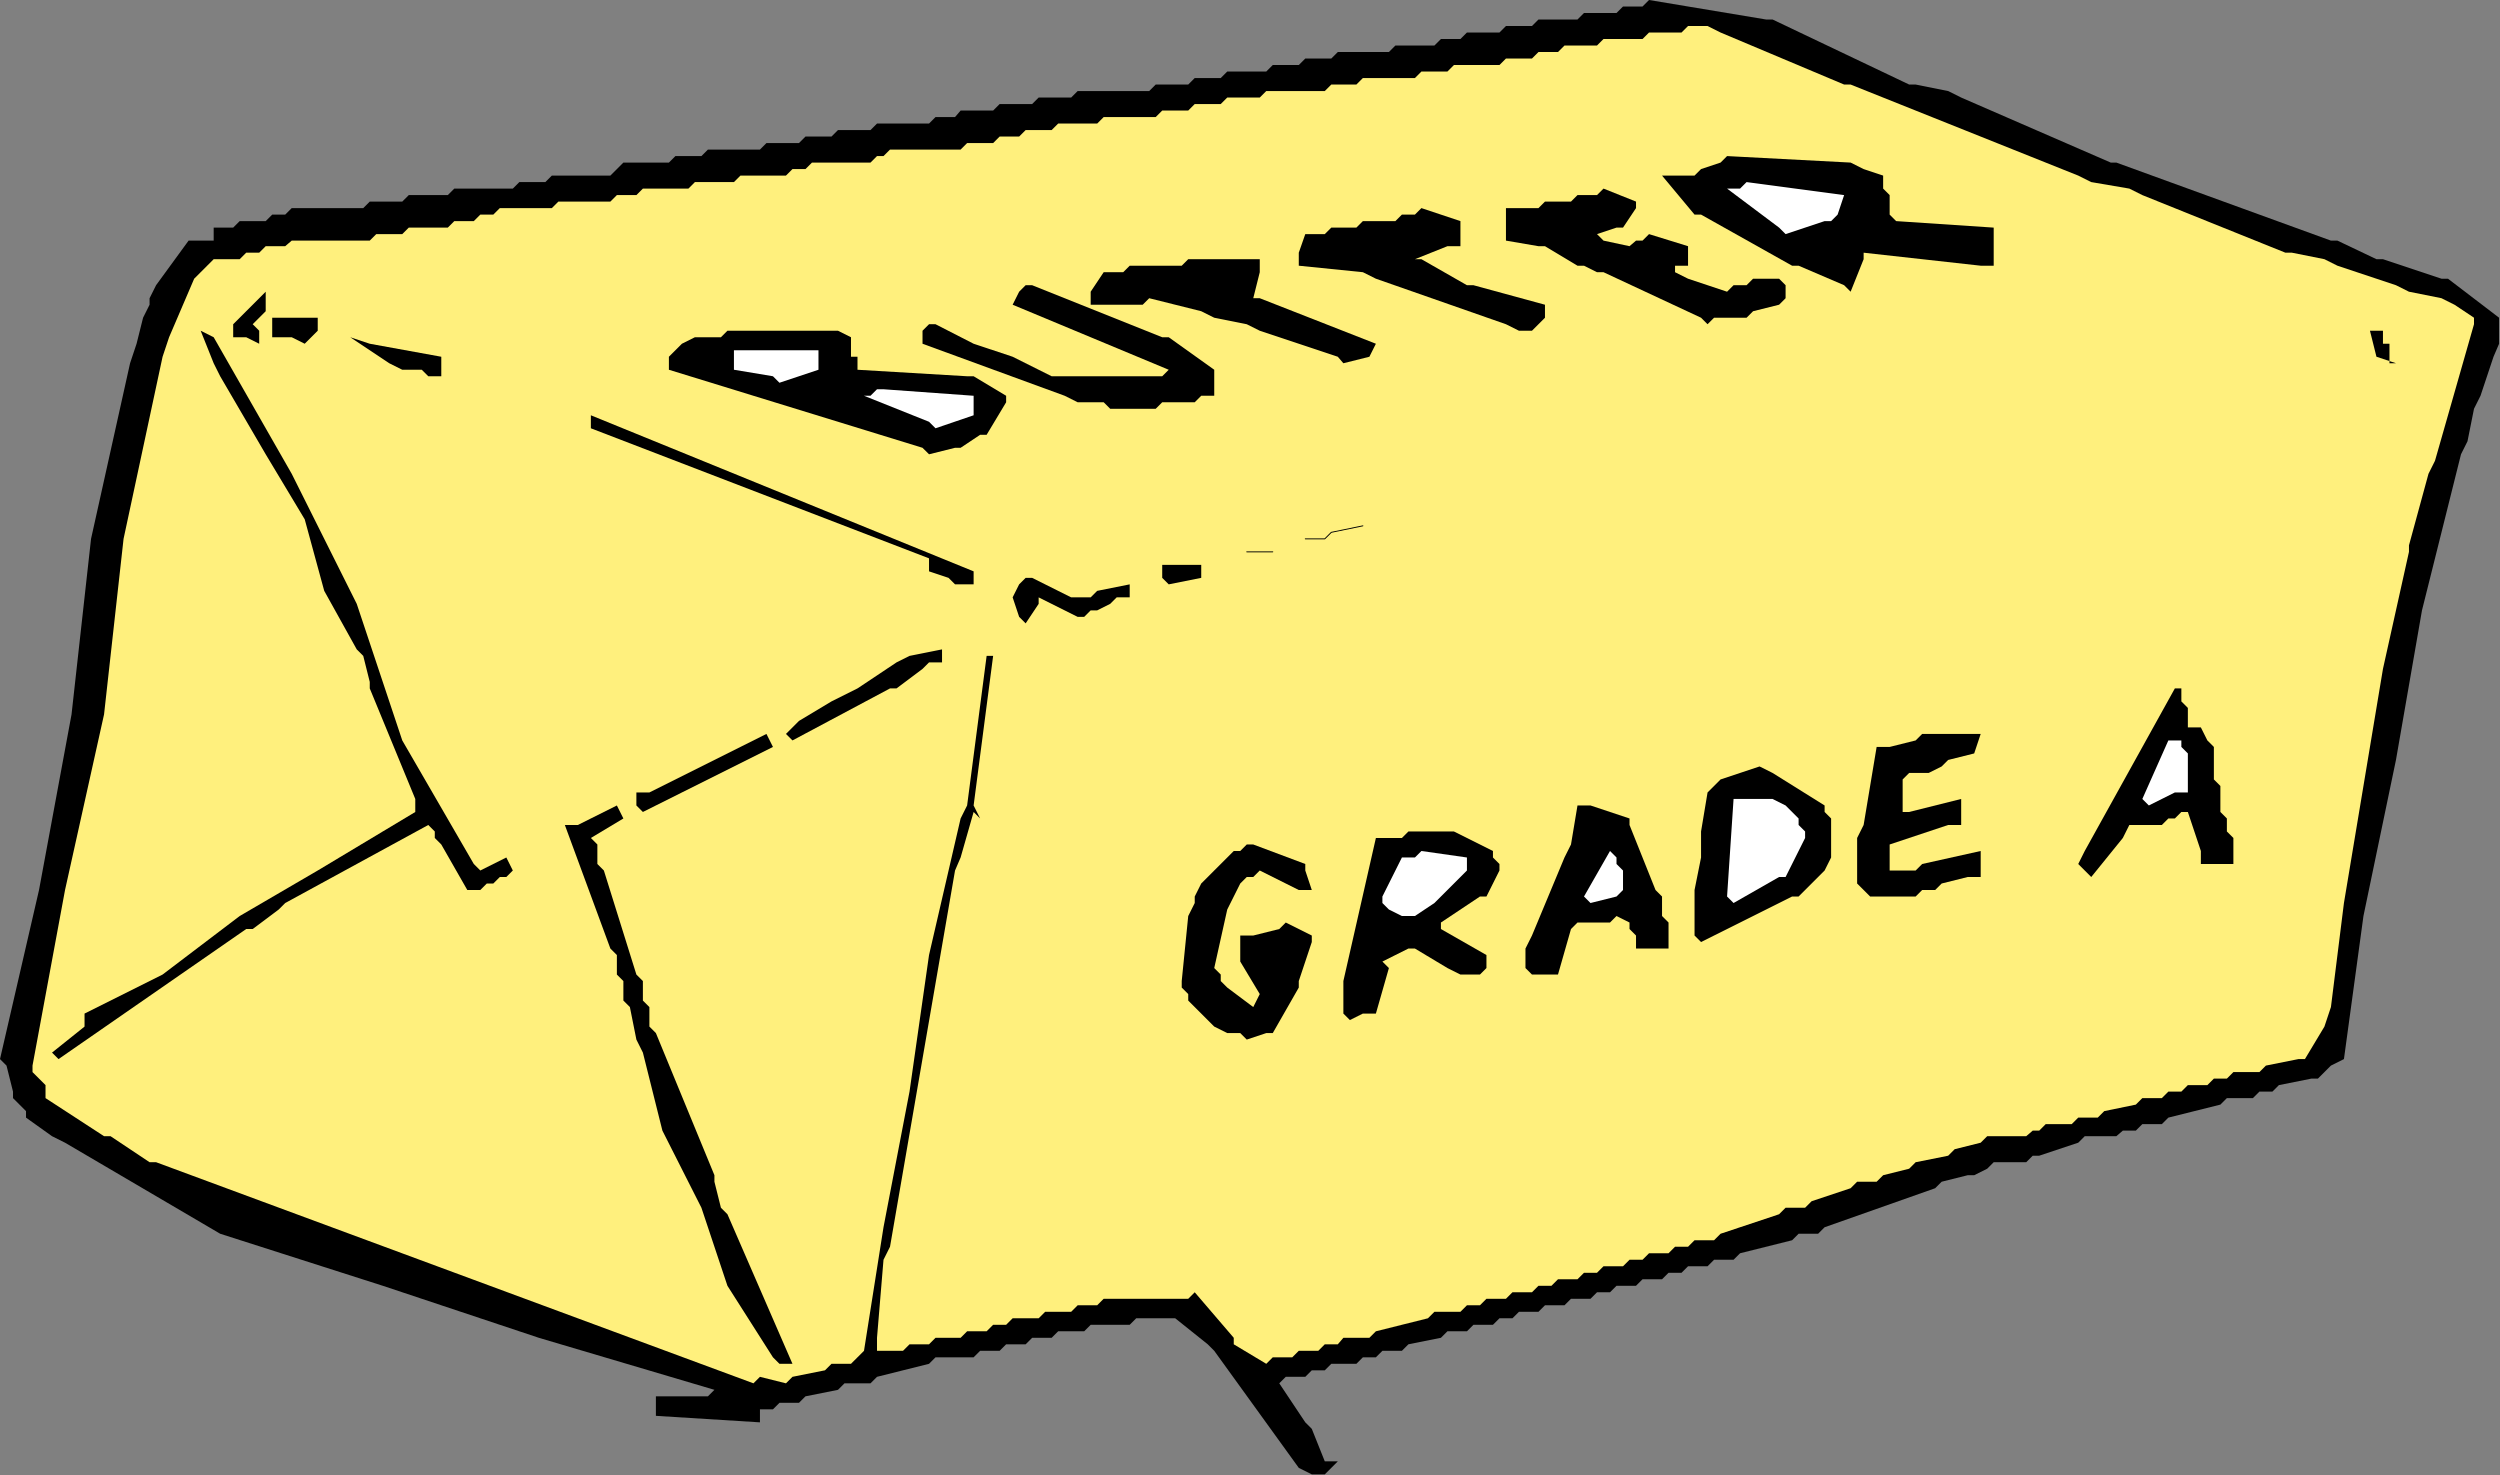 <?xml version="1.0" encoding="UTF-8" standalone="no"?>
<svg
   xmlns:dc="http://purl.org/dc/elements/1.1/"
   xmlns:cc="http://creativecommons.org/ns#"
   xmlns:rdf="http://www.w3.org/1999/02/22-rdf-syntax-ns#"
   xmlns:svg="http://www.w3.org/2000/svg"
   xmlns="http://www.w3.org/2000/svg"
   xmlns:sodipodi="http://sodipodi.sourceforge.net/DTD/sodipodi-0.dtd"
   xmlns:inkscape="http://www.inkscape.org/namespaces/inkscape"
   version="1.0"
   width="68.351mm"
   height="40.335mm"
   id="svg73"
   sodipodi:docname="AD003507.WMF">
  <rect width="100%" height="100%" fill="#808080" stroke="none"/>
  <sodipodi:namedview
     pagecolor="#ffffff"
     bordercolor="#666666"
     borderopacity="1"
     objecttolerance="10"
     gridtolerance="10"
     guidetolerance="10"
     inkscape:pageopacity="0"
     inkscape:pageshadow="2"
     inkscape:window-width="640"
     inkscape:window-height="480"
     id="namedview75" />
  <defs
     id="defs3">
    <pattern
       id="WMFhbasepattern"
       patternUnits="userSpaceOnUse"
       width="6"
       height="6"
       x="0"
       y="0" />
  </defs>
  <path
     style="fill:#000000;fill-rule:evenodd;fill-opacity:1;stroke:none;"
     d="  M 134.208,151.68   L 125.472,139.584   L 124.8,138.912   L 121.44,136.224   L 120.768,136.224   L 117.408,136.224   L 116.736,136.896   L 112.704,136.896   L 112.032,137.568   L 109.344,137.568   L 108.672,138.24   L 106.656,138.24   L 105.984,138.912   L 103.968,138.912   L 103.296,139.584   L 101.28,139.584   L 100.608,140.256   L 96.672,140.256   L 96,140.928   L 90.624,142.272   L 89.952,142.944   L 87.264,142.944   L 86.592,143.616   L 83.232,144.288   L 82.56,144.96   L 80.544,144.96   L 79.872,145.632   L 78.528,145.632   L 78.528,146.976   L 67.776,146.304   L 67.776,144.288   L 73.152,144.288   L 73.824,143.616   L 55.68,138.24   L 55.68,138.24   L 39.552,132.864   L 39.552,132.864   L 22.752,127.488   L 22.752,127.488   L 6.72,118.08   L 5.376,117.408   L 2.688,115.488   L 2.688,114.816   L 1.344,113.472   L 1.344,112.8   L 0.672,110.112   L 0,109.44   L 4.032,91.968   L 4.032,91.968   L 7.392,73.824   L 7.392,73.824   L 9.408,55.68   L 9.408,55.68   L 13.44,37.536   L 14.112,35.52   L 14.784,32.832   L 15.456,31.488   L 15.456,30.816   L 16.128,29.472   L 19.488,24.864   L 20.064,24.864   L 22.08,24.864   L 22.08,23.52   L 24.096,23.52   L 24.768,22.848   L 27.456,22.848   L 28.128,22.176   L 29.472,22.176   L 30.144,21.504   L 37.536,21.504   L 38.208,20.832   L 41.568,20.832   L 42.24,20.16   L 46.272,20.16   L 46.944,19.488   L 52.992,19.488   L 53.664,18.816   L 56.352,18.816   L 57.024,18.144   L 63.072,18.144   L 63.744,17.472   L 64.416,16.8   L 65.088,16.8   L 69.12,16.8   L 69.792,16.128   L 72.48,16.128   L 73.152,15.456   L 78.528,15.456   L 79.2,14.784   L 82.56,14.784   L 83.232,14.112   L 85.92,14.112   L 86.592,13.44   L 89.952,13.44   L 90.624,12.768   L 96,12.768   L 96.672,12.096   L 98.688,12.096   L 99.264,11.424   L 102.624,11.424   L 103.296,10.752   L 106.656,10.752   L 107.328,10.08   L 110.688,10.08   L 111.36,9.408   L 118.752,9.408   L 119.424,8.736   L 122.784,8.736   L 123.456,8.064   L 126.144,8.064   L 126.816,7.392   L 130.848,7.392   L 131.52,6.72   L 134.208,6.72   L 134.88,6.048   L 137.568,6.048   L 138.24,5.376   L 143.52,5.376   L 144.192,4.704   L 148.224,4.704   L 148.896,4.032   L 150.912,4.032   L 151.584,3.36   L 154.944,3.36   L 155.616,2.688   L 158.304,2.688   L 158.976,2.016   L 163.008,2.016   L 163.68,1.344   L 167.04,1.344   L 167.712,0.672   L 169.728,0.672   L 170.4,0   L 182.496,2.016   L 183.168,2.016   L 197.28,8.736   L 197.952,8.736   L 201.312,9.408   L 202.656,10.08   L 218.112,16.8   L 218.688,16.8   L 240.864,24.864   L 241.536,24.864   L 245.568,26.784   L 246.24,26.784   L 252.288,28.8   L 252.96,28.8   L 258.24,32.832   L 258.24,33.504   L 258.24,35.52   L 257.664,36.864   L 256.32,40.896   L 255.648,42.24   L 254.976,45.6   L 254.304,46.944   L 250.272,63.072   L 250.272,63.072   L 247.584,78.528   L 247.584,78.528   L 244.224,94.656   L 244.224,94.656   L 242.208,109.44   L 240.864,110.112   L 239.52,111.456   L 238.848,111.456   L 235.488,112.128   L 234.816,112.8   L 233.472,112.8   L 232.8,113.472   L 230.112,113.472   L 229.44,114.144   L 224.064,115.488   L 223.392,116.16   L 221.376,116.16   L 220.704,116.832   L 219.36,116.832   L 218.688,117.408   L 215.424,117.408   L 214.752,118.08   L 210.72,119.424   L 210.048,119.424   L 209.376,120.096   L 208.704,120.096   L 206.016,120.096   L 205.344,120.768   L 204,121.44   L 203.328,121.44   L 200.64,122.112   L 199.968,122.784   L 188.544,126.816   L 187.872,127.488   L 185.856,127.488   L 185.184,128.16   L 179.808,129.504   L 179.136,130.176   L 177.12,130.176   L 176.448,130.848   L 174.432,130.848   L 173.76,131.52   L 172.416,131.52   L 171.744,132.192   L 169.728,132.192   L 169.056,132.864   L 167.04,132.864   L 166.368,133.536   L 165.024,133.536   L 164.352,134.208   L 162.336,134.208   L 161.664,134.88   L 159.648,134.88   L 158.976,135.552   L 156.96,135.552   L 156.288,136.224   L 154.944,136.224   L 154.272,136.896   L 152.256,136.896   L 151.584,137.568   L 149.568,137.568   L 148.896,138.24   L 145.536,138.912   L 144.864,139.584   L 142.848,139.584   L 142.176,140.256   L 140.832,140.256   L 140.16,140.928   L 137.568,140.928   L 136.896,141.6   L 135.552,141.6   L 134.88,142.272   L 132.864,142.272   L 132.192,142.944   L 134.88,146.976   L 135.552,147.648   L 136.896,151.008   L 138.24,151.008   L 136.896,152.352   L 136.896,152.352   L 136.896,152.352   L 136.896,152.352   L 135.552,152.352   L 135.552,152.352   L 135.552,152.352   L 134.208,151.68  z "
     id="path5" />
  <path
     style="fill:#fff07d;fill-rule:evenodd;fill-opacity:1;stroke:none;"
     d="  M 77.856,142.944   L 16.128,120.096   L 15.456,120.096   L 11.424,117.408   L 10.752,117.408   L 4.704,113.472   L 4.704,112.8   L 4.704,112.128   L 4.032,111.456   L 3.36,110.784   L 3.36,110.112   L 6.72,91.968   L 6.72,91.968   L 10.752,73.824   L 10.752,73.824   L 12.768,55.68   L 12.768,55.68   L 16.8,36.864   L 17.472,34.848   L 20.064,28.8   L 20.736,28.128   L 22.08,26.784   L 22.752,26.784   L 24.768,26.784   L 25.44,26.112   L 26.784,26.112   L 27.456,25.44   L 29.472,25.44   L 30.144,24.864   L 38.208,24.864   L 38.88,24.192   L 41.568,24.192   L 42.24,23.52   L 46.272,23.52   L 46.944,22.848   L 48.96,22.848   L 49.632,22.176   L 50.976,22.176   L 51.648,21.504   L 57.024,21.504   L 57.696,20.832   L 63.072,20.832   L 63.744,20.16   L 65.76,20.16   L 66.432,19.488   L 71.136,19.488   L 71.808,18.816   L 75.84,18.816   L 76.512,18.144   L 81.216,18.144   L 81.888,17.472   L 83.232,17.472   L 83.904,16.8   L 89.952,16.8   L 90.624,16.128   L 91.296,16.128   L 91.968,15.456   L 99.264,15.456   L 99.936,14.784   L 102.624,14.784   L 103.296,14.112   L 105.312,14.112   L 105.984,13.44   L 108.672,13.44   L 109.344,12.768   L 113.376,12.768   L 114.048,12.096   L 119.424,12.096   L 120.096,11.424   L 122.784,11.424   L 123.456,10.752   L 126.144,10.752   L 126.816,10.08   L 130.176,10.08   L 130.848,9.408   L 136.896,9.408   L 137.568,8.736   L 140.16,8.736   L 140.832,8.064   L 146.208,8.064   L 146.88,7.392   L 149.568,7.392   L 150.24,6.72   L 154.944,6.72   L 155.616,6.048   L 158.304,6.048   L 158.976,5.376   L 160.992,5.376   L 161.664,4.704   L 165.024,4.704   L 165.696,4.032   L 169.728,4.032   L 170.4,3.36   L 173.76,3.36   L 174.432,2.688   L 176.448,2.688   L 177.792,3.36   L 190.56,8.736   L 191.232,8.736   L 214.752,18.144   L 216.096,18.816   L 220.032,19.488   L 221.376,20.16   L 236.16,26.112   L 236.832,26.112   L 240.192,26.784   L 241.536,27.456   L 247.584,29.472   L 248.928,30.144   L 252.288,30.816   L 253.632,31.488   L 255.648,32.832   L 255.648,33.504   L 251.616,47.616   L 250.944,48.96   L 248.928,56.352   L 248.928,57.024   L 246.24,69.12   L 246.24,69.12   L 244.224,81.216   L 244.224,81.216   L 242.208,93.312   L 242.208,93.312   L 240.864,104.064   L 240.192,106.08   L 238.176,109.44   L 237.504,109.44   L 234.144,110.112   L 233.472,110.784   L 230.784,110.784   L 230.112,111.456   L 228.768,111.456   L 228.096,112.128   L 226.08,112.128   L 225.408,112.8   L 224.064,112.8   L 223.392,113.472   L 221.376,113.472   L 220.704,114.144   L 217.44,114.816   L 216.768,115.488   L 214.752,115.488   L 214.08,116.16   L 211.392,116.16   L 210.72,116.832   L 210.048,116.832   L 209.376,117.408   L 205.344,117.408   L 204.672,118.08   L 201.984,118.752   L 201.312,119.424   L 197.952,120.096   L 197.28,120.768   L 194.592,121.44   L 193.92,122.112   L 191.904,122.112   L 191.232,122.784   L 187.2,124.128   L 186.528,124.8   L 184.512,124.8   L 183.84,125.472   L 177.792,127.488   L 177.12,128.16   L 175.104,128.16   L 174.432,128.832   L 173.088,128.832   L 172.416,129.504   L 170.4,129.504   L 169.728,130.176   L 168.384,130.176   L 167.712,130.848   L 165.696,130.848   L 165.024,131.52   L 163.68,131.52   L 163.008,132.192   L 160.992,132.192   L 160.32,132.864   L 158.976,132.864   L 158.304,133.536   L 156.288,133.536   L 155.616,134.208   L 153.6,134.208   L 152.928,134.88   L 151.584,134.88   L 150.912,135.552   L 148.224,135.552   L 147.552,136.224   L 142.176,137.568   L 141.504,138.24   L 138.816,138.24   L 138.24,138.912   L 136.896,138.912   L 136.224,139.584   L 134.208,139.584   L 133.536,140.256   L 131.52,140.256   L 130.848,140.928   L 127.488,138.912   L 127.488,138.24   L 123.456,133.536   L 122.784,134.208   L 114.048,134.208   L 113.376,134.88   L 111.36,134.88   L 110.688,135.552   L 108,135.552   L 107.328,136.224   L 104.64,136.224   L 103.968,136.896   L 102.624,136.896   L 101.952,137.568   L 99.936,137.568   L 99.264,138.24   L 96.672,138.24   L 96,138.912   L 93.984,138.912   L 93.312,139.584   L 90.624,139.584   L 90.624,138.24   L 91.296,130.176   L 91.968,128.832   L 98.688,89.952   L 99.264,88.608   L 100.608,83.904   L 101.28,84.576   L 101.28,84.576   L 100.608,83.232   L 102.624,67.776   L 101.952,67.776   L 99.936,83.232   L 99.264,84.576   L 96,98.688   L 96,98.688   L 93.984,112.8   L 93.984,112.8   L 91.296,126.816   L 91.296,126.816   L 89.28,139.584   L 87.936,140.928   L 85.92,140.928   L 85.248,141.6   L 81.888,142.272   L 81.216,142.944   L 78.528,142.272   L 77.856,142.944  z "
     id="path7" />
  <path
     style="fill:#000000;fill-rule:evenodd;fill-opacity:1;stroke:none;"
     d="  M 79.872,140.256   L 75.168,132.864   L 75.168,132.864   L 72.48,124.8   L 72.48,124.8   L 68.448,116.832   L 68.448,116.832   L 66.432,108.768   L 65.76,107.424   L 65.088,104.064   L 64.416,103.392   L 64.416,101.376   L 63.744,100.704   L 63.744,98.688   L 63.072,98.016   L 58.368,85.248   L 59.712,85.248   L 63.744,83.232   L 64.416,84.576   L 61.056,86.592   L 61.728,87.264   L 61.728,89.28   L 62.4,89.952   L 65.76,100.704   L 66.432,101.376   L 66.432,103.392   L 67.104,104.064   L 67.104,106.08   L 67.776,106.752   L 73.824,121.44   L 73.824,122.112   L 74.496,124.8   L 75.168,125.472   L 81.888,140.928   L 80.544,140.928   L 80.544,140.928   L 79.872,140.256  z "
     id="path9" />
  <path
     style="fill:#000000;fill-rule:evenodd;fill-opacity:1;stroke:none;"
     d="  M 5.376,108.768   L 8.736,106.08   L 8.736,104.736   L 16.8,100.704   L 16.8,100.704   L 24.768,94.656   L 24.768,94.656   L 32.832,89.952   L 32.832,89.952   L 42.912,83.904   L 42.912,82.56   L 38.208,71.136   L 38.208,70.464   L 37.536,67.776   L 36.864,67.104   L 33.504,61.056   L 33.504,61.056   L 31.488,53.664   L 31.488,53.664   L 27.456,46.944   L 27.456,46.944   L 22.752,38.88   L 22.08,37.536   L 20.736,34.176   L 22.08,34.848   L 30.144,48.96   L 30.144,48.96   L 36.864,62.4   L 36.864,62.4   L 41.568,76.512   L 41.568,76.512   L 48.96,89.28   L 49.632,89.952   L 52.32,88.608   L 52.992,89.952   L 52.32,90.624   L 51.648,90.624   L 50.976,91.296   L 50.304,91.296   L 49.632,91.968   L 48.288,91.968   L 45.6,87.264   L 44.928,86.592   L 44.928,85.92   L 44.256,85.248   L 29.472,93.312   L 28.8,93.984   L 26.112,96   L 25.44,96   L 6.048,109.44   L 5.376,108.768  z "
     id="path11" />
  <path
     style="fill:#000000;fill-rule:evenodd;fill-opacity:1;stroke:none;"
     d="  M 128.16,106.752   L 126.816,106.752   L 125.472,106.08   L 122.784,103.392   L 122.784,102.72   L 122.112,102.048   L 122.112,101.376   L 122.784,94.656   L 123.456,93.312   L 123.456,92.64   L 124.128,91.296   L 127.488,87.936   L 128.16,87.936   L 128.832,87.264   L 129.504,87.264   L 134.88,89.28   L 134.88,89.952   L 135.552,91.968   L 134.208,91.968   L 130.176,89.952   L 129.504,90.624   L 128.832,90.624   L 128.16,91.296   L 127.488,92.64   L 126.816,93.984   L 125.472,100.032   L 126.144,100.704   L 126.144,101.376   L 126.816,102.048   L 129.504,104.064   L 130.176,102.72   L 128.16,99.36   L 128.16,98.016   L 128.16,96.672   L 129.504,96.672   L 132.192,96   L 132.864,95.328   L 135.552,96.672   L 135.552,97.344   L 134.208,101.376   L 134.208,102.048   L 131.52,106.752   L 130.848,106.752   L 128.832,107.424   L 128.16,106.752  z "
     id="path13" />
  <path
     style="fill:#000000;fill-rule:evenodd;fill-opacity:1;stroke:none;"
     d="  M 138.816,104.736   L 138.816,102.048   L 138.816,101.376   L 142.176,86.592   L 142.848,86.592   L 144.864,86.592   L 145.536,85.92   L 150.24,85.92   L 151.584,86.592   L 154.272,87.936   L 154.272,88.608   L 154.944,89.28   L 154.944,89.952   L 153.6,92.64   L 152.928,92.64   L 148.896,95.328   L 148.896,96   L 153.6,98.688   L 153.6,100.032   L 152.928,100.704   L 152.256,100.704   L 150.912,100.704   L 149.568,100.032   L 146.208,98.016   L 145.536,98.016   L 142.848,99.36   L 143.52,100.032   L 142.176,104.736   L 140.832,104.736   L 139.488,105.408   L 138.816,104.736  z "
     id="path15" />
  <path
     style="fill:#000000;fill-rule:evenodd;fill-opacity:1;stroke:none;"
     d="  M 157.632,100.032   L 157.632,98.016   L 158.304,96.672   L 161.664,88.608   L 162.336,87.264   L 163.008,83.232   L 164.352,83.232   L 168.384,84.576   L 168.384,85.248   L 171.072,91.968   L 171.744,92.64   L 171.744,94.656   L 172.416,95.328   L 172.416,98.016   L 171.072,98.016   L 169.056,98.016   L 169.056,96.672   L 168.384,96   L 168.384,95.328   L 167.04,94.656   L 166.368,95.328   L 163.008,95.328   L 162.336,96   L 160.992,100.704   L 159.648,100.704   L 158.304,100.704   L 157.632,100.032  z "
     id="path17" />
  <path
     style="fill:#000000;fill-rule:evenodd;fill-opacity:1;stroke:none;"
     d="  M 175.104,96.672   L 175.104,94.656   L 175.104,93.984   L 175.104,91.968   L 175.104,91.968   L 175.776,88.608   L 175.776,88.608   L 175.776,85.92   L 175.776,85.92   L 176.448,81.888   L 177.792,80.544   L 181.824,79.2   L 183.168,79.872   L 188.544,83.232   L 188.544,83.904   L 189.216,84.576   L 189.216,85.248   L 189.216,88.608   L 188.544,89.952   L 185.856,92.64   L 185.184,92.64   L 175.776,97.344   L 175.104,96.672  z "
     id="path19" />
  <path
     style="fill:#ffffff;fill-rule:evenodd;fill-opacity:1;stroke:none;"
     d="  M 143.52,93.984   L 142.848,93.312   L 142.848,92.64   L 144.864,88.608   L 145.536,88.608   L 146.208,88.608   L 146.88,87.936   L 151.584,88.608   L 151.584,89.952   L 149.568,91.968   L 149.568,91.968   L 148.224,93.312   L 148.224,93.312   L 146.208,94.656   L 146.208,94.656   L 144.864,94.656   L 143.52,93.984  z "
     id="path21" />
  <path
     style="fill:#ffffff;fill-rule:evenodd;fill-opacity:1;stroke:none;"
     d="  M 163.68,92.64   L 166.368,87.936   L 167.04,88.608   L 167.04,89.28   L 167.712,89.952   L 167.712,91.968   L 167.04,92.64   L 164.352,93.312   L 163.68,92.64  z "
     id="path23" />
  <path
     style="fill:#ffffff;fill-rule:evenodd;fill-opacity:1;stroke:none;"
     d="  M 178.464,92.64   L 179.136,82.56   L 180.48,82.56   L 183.168,82.56   L 184.512,83.232   L 185.856,84.576   L 185.856,85.248   L 186.528,85.92   L 186.528,86.592   L 184.512,90.624   L 183.84,90.624   L 179.136,93.312   L 178.464,92.64  z "
     id="path25" />
  <path
     style="fill:#000000;fill-rule:evenodd;fill-opacity:1;stroke:none;"
     d="  M 192.576,91.968   L 191.904,91.296   L 191.904,90.624   L 191.904,86.592   L 192.576,85.248   L 193.92,77.184   L 195.264,77.184   L 197.952,76.512   L 198.624,75.84   L 204.672,75.84   L 204,77.856   L 201.312,78.528   L 200.64,79.2   L 199.296,79.872   L 198.624,79.872   L 197.28,79.872   L 196.608,80.544   L 196.608,83.904   L 197.28,83.904   L 202.656,82.56   L 202.656,83.904   L 202.656,85.248   L 201.312,85.248   L 195.264,87.264   L 195.264,87.936   L 195.264,89.952   L 195.936,89.952   L 197.952,89.952   L 198.624,89.28   L 204.672,87.936   L 204.672,89.28   L 204.672,90.624   L 203.328,90.624   L 200.64,91.296   L 199.968,91.968   L 198.624,91.968   L 197.952,92.64   L 193.248,92.64   L 192.576,91.968  z "
     id="path27" />
  <path
     style="fill:#000000;fill-rule:evenodd;fill-opacity:1;stroke:none;"
     d="  M 215.424,89.952   L 214.752,89.28   L 215.424,87.936   L 224.736,71.136   L 225.408,71.136   L 225.408,72.48   L 225.408,72.48   L 226.08,73.152   L 226.08,73.152   L 226.08,75.168   L 226.08,75.168   L 227.424,75.168   L 228.096,76.512   L 228.768,77.184   L 228.768,77.856   L 228.768,80.544   L 229.44,81.216   L 229.44,83.904   L 230.112,84.576   L 230.112,85.92   L 230.784,86.592   L 230.784,89.28   L 229.44,89.28   L 227.424,89.28   L 227.424,87.936   L 226.08,83.904   L 225.408,83.904   L 224.736,84.576   L 224.064,84.576   L 223.392,85.248   L 222.72,85.248   L 220.032,85.248   L 219.36,86.592   L 216.096,90.624   L 215.424,89.952  z "
     id="path29" />
  <path
     style="fill:#000000;fill-rule:evenodd;fill-opacity:1;stroke:none;"
     d="  M 65.76,83.232   L 65.76,81.888   L 67.104,81.888   L 79.2,75.84   L 79.872,77.184   L 66.432,83.904   L 65.76,83.232  z "
     id="path31" />
  <path
     style="fill:#ffffff;fill-rule:evenodd;fill-opacity:1;stroke:none;"
     d="  M 221.376,82.56   L 224.064,76.512   L 225.408,76.512   L 225.408,77.184   L 226.08,77.856   L 226.08,81.888   L 224.736,81.888   L 222.048,83.232   L 221.376,82.56  z "
     id="path33" />
  <path
     style="fill:#000000;fill-rule:evenodd;fill-opacity:1;stroke:none;"
     d="  M 81.216,75.84   L 82.56,74.496   L 82.56,74.496   L 85.92,72.48   L 85.92,72.48   L 88.608,71.136   L 88.608,71.136   L 92.64,68.448   L 93.984,67.776   L 97.344,67.104   L 97.344,68.448   L 96,68.448   L 95.328,69.12   L 92.64,71.136   L 91.968,71.136   L 81.888,76.512   L 81.216,75.84  z "
     id="path35" />
  <path
     style="fill:#000000;fill-rule:evenodd;fill-opacity:1;stroke:none;"
     d="  M 105.312,63.744   L 104.64,61.728   L 105.312,60.384   L 105.984,59.712   L 106.656,59.712   L 110.688,61.728   L 111.36,61.728   L 112.704,61.728   L 113.376,61.056   L 116.736,60.384   L 116.736,61.728   L 115.392,61.728   L 114.72,62.4   L 113.376,63.072   L 112.704,63.072   L 112.032,63.744   L 111.36,63.744   L 107.328,61.728   L 107.328,62.4   L 105.984,64.416   L 105.312,63.744  z "
     id="path37" />
  <path
     style="fill:#000000;fill-rule:evenodd;fill-opacity:1;stroke:none;"
     d="  M 98.016,59.712   L 96,59.04   L 96,57.696   L 61.056,44.256   L 61.056,42.912   L 100.608,59.04   L 100.608,60.384   L 98.688,60.384   L 98.016,59.712  z "
     id="path39" />
  <path
     style="fill:#000000;fill-rule:evenodd;fill-opacity:1;stroke:none;"
     d="  M 120.096,59.712   L 120.096,58.368   L 121.44,58.368   L 124.128,58.368   L 124.128,59.712   L 120.768,60.384   L 120.096,59.712  z "
     id="path41" />
  <path
     style="fill:#000000;fill-rule:evenodd;fill-opacity:1;stroke:none;"
     d="  M 95.328,46.272   L 69.12,38.208   L 69.12,36.864   L 69.12,36.864   L 69.12,36.864   L 69.12,36.864   L 69.12,36.864   L 70.464,35.52   L 71.808,34.848   L 74.496,34.848   L 75.168,34.176   L 86.592,34.176   L 87.936,34.848   L 87.936,36.864   L 87.936,36.864   L 88.608,36.864   L 88.608,36.864   L 88.608,37.536   L 88.608,37.536   L 88.608,37.536   L 88.608,38.208   L 99.936,38.88   L 100.608,38.88   L 103.968,40.896   L 103.968,41.568   L 101.952,44.928   L 101.28,44.928   L 99.264,46.272   L 98.688,46.272   L 96,46.944   L 95.328,46.272  z "
     id="path43" />
  <path
     style="fill:#ffffff;fill-rule:evenodd;fill-opacity:1;stroke:none;"
     d="  M 96,43.584   L 89.28,40.896   L 89.952,40.896   L 90.624,40.224   L 91.296,40.224   L 100.608,40.896   L 100.608,42.912   L 96.672,44.256   L 96,43.584  z "
     id="path45" />
  <path
     style="fill:#000000;fill-rule:evenodd;fill-opacity:1;stroke:none;"
     d="  M 114.048,41.568   L 111.36,41.568   L 110.016,40.896   L 95.328,35.52   L 95.328,34.176   L 96,33.504   L 96.672,33.504   L 100.608,35.52   L 100.608,35.52   L 104.64,36.864   L 104.64,36.864   L 108.672,38.88   L 108.672,38.88   L 114.72,38.88   L 116.736,38.88   L 120.096,38.88   L 120.768,38.208   L 104.64,31.488   L 105.312,30.144   L 105.984,29.472   L 106.656,29.472   L 120.096,34.848   L 120.768,34.848   L 125.472,38.208   L 125.472,38.88   L 125.472,40.896   L 124.128,40.896   L 123.456,41.568   L 122.784,41.568   L 120.096,41.568   L 119.424,42.24   L 114.72,42.24   L 114.048,41.568  z "
     id="path47" />
  <path
     style="fill:#ffffff;fill-rule:evenodd;fill-opacity:1;stroke:none;"
     d="  M 79.872,38.88   L 75.84,38.208   L 75.84,36.192   L 84.576,36.192   L 84.576,38.208   L 80.544,39.552   L 79.872,38.88  z "
     id="path49" />
  <path
     style="fill:#000000;fill-rule:evenodd;fill-opacity:1;stroke:none;"
     d="  M 43.584,38.208   L 41.568,38.208   L 40.224,37.536   L 36.192,34.848   L 38.208,35.52   L 45.6,36.864   L 45.6,38.88   L 44.256,38.88   L 43.584,38.208  z "
     id="path51" />
  <path
     style="fill:#000000;fill-rule:evenodd;fill-opacity:1;stroke:none;"
     d="  M 138.24,36.864   L 130.176,34.176   L 128.832,33.504   L 125.472,32.832   L 124.128,32.16   L 118.752,30.816   L 118.08,31.488   L 112.704,31.488   L 112.704,30.144   L 114.048,28.128   L 114.72,28.128   L 116.064,28.128   L 116.736,27.456   L 122.112,27.456   L 122.784,26.784   L 130.176,26.784   L 130.176,28.128   L 129.504,30.816   L 130.176,30.816   L 142.176,35.52   L 141.504,36.864   L 138.816,37.536   L 138.24,36.864  z "
     id="path53" />
  <path
     style="fill:#000000;fill-rule:evenodd;fill-opacity:1;stroke:none;"
     d="  M 245.568,36.864   L 244.896,34.176   L 246.24,34.176   L 246.24,35.52   L 246.24,35.52   L 246.912,35.52   L 246.912,35.52   L 246.912,37.536   L 246.912,37.536   L 247.584,37.536   L 245.568,36.864  z "
     id="path55" />
  <path
     style="fill:#000000;fill-rule:evenodd;fill-opacity:1;stroke:none;"
     d="  M 25.44,34.848   L 24.096,34.848   L 24.096,33.504   L 27.456,30.144   L 27.456,32.16   L 26.112,33.504   L 26.784,34.176   L 26.784,35.52   L 25.44,34.848  z "
     id="path57" />
  <path
     style="fill:#000000;fill-rule:evenodd;fill-opacity:1;stroke:none;"
     d="  M 30.144,34.848   L 28.128,34.848   L 28.128,32.832   L 32.832,32.832   L 32.832,34.176   L 31.488,35.52   L 31.488,35.52   L 31.488,35.52   L 31.488,35.52   L 31.488,35.52   L 30.144,34.848  z "
     id="path59" />
  <path
     style="fill:#000000;fill-rule:evenodd;fill-opacity:1;stroke:none;"
     d="  M 155.616,33.504   L 142.176,28.8   L 140.832,28.128   L 134.208,27.456   L 134.208,26.112   L 134.88,24.192   L 136.224,24.192   L 136.896,24.192   L 137.568,23.52   L 140.16,23.52   L 140.832,22.848   L 144.192,22.848   L 144.864,22.176   L 146.208,22.176   L 146.88,21.504   L 150.912,22.848   L 150.912,23.52   L 150.912,25.44   L 149.568,25.44   L 146.208,26.784   L 146.88,26.784   L 151.584,29.472   L 152.256,29.472   L 159.648,31.488   L 159.648,32.832   L 158.304,34.176   L 158.304,34.176   L 158.304,34.176   L 158.304,34.176   L 156.96,34.176   L 156.96,34.176   L 156.96,34.176   L 155.616,33.504  z "
     id="path61" />
  <path
     style="fill:#000000;fill-rule:evenodd;fill-opacity:1;stroke:none;"
     d="  M 175.776,32.832   L 165.696,28.128   L 165.024,28.128   L 163.68,27.456   L 163.008,27.456   L 159.648,25.44   L 158.976,25.44   L 155.616,24.864   L 155.616,23.52   L 155.616,21.504   L 156.96,21.504   L 158.976,21.504   L 159.648,20.832   L 162.336,20.832   L 163.008,20.16   L 165.024,20.16   L 165.696,19.488   L 169.056,20.832   L 169.056,21.504   L 167.712,23.52   L 167.04,23.52   L 165.024,24.192   L 165.696,24.864   L 168.384,25.44   L 169.056,24.864   L 169.728,24.864   L 170.4,24.192   L 174.432,25.44   L 174.432,26.112   L 174.432,27.456   L 173.088,27.456   L 173.088,28.128   L 174.432,28.8   L 178.464,30.144   L 179.136,29.472   L 180.48,29.472   L 181.152,28.8   L 183.84,28.8   L 184.512,29.472   L 184.512,30.816   L 183.84,31.488   L 181.152,32.16   L 180.48,32.832   L 177.12,32.832   L 176.448,33.504   L 176.448,33.504   L 175.776,32.832  z "
     id="path63" />
  <path
     style="fill:#000000;fill-rule:evenodd;fill-opacity:1;stroke:none;"
     d="  M 190.56,29.472   L 185.856,27.456   L 185.184,27.456   L 175.776,22.176   L 175.104,22.176   L 171.744,18.144   L 173.088,18.144   L 175.104,18.144   L 175.776,17.472   L 177.792,16.8   L 178.464,16.128   L 191.232,16.8   L 192.576,17.472   L 194.592,18.144   L 194.592,19.488   L 195.264,20.16   L 195.264,20.832   L 195.264,22.176   L 195.936,22.848   L 206.016,23.52   L 206.016,24.864   L 206.016,27.456   L 204.672,27.456   L 192.576,26.112   L 192.576,26.784   L 191.232,30.144   L 190.56,29.472  z "
     id="path65" />
  <path
     style="fill:#ffffff;fill-rule:evenodd;fill-opacity:1;stroke:none;"
     d="  M 183.84,23.52   L 178.464,19.488   L 179.136,19.488   L 179.808,19.488   L 180.48,18.816   L 190.56,20.16   L 189.888,22.176   L 189.216,22.848   L 188.544,22.848   L 184.512,24.192   L 183.84,23.52  z "
     id="path67" />
  <path
     style="fill:none;stroke:#000000;stroke-width:0.096px;stroke-linecap:round;stroke-linejoin:round;stroke-miterlimit:4;stroke-dasharray:none;stroke-opacity:1;"
     d="  M 128.832,57.024   L 131.52,57.024  "
     id="path69" />
  <path
     style="fill:none;stroke:#000000;stroke-width:0.096px;stroke-linecap:round;stroke-linejoin:round;stroke-miterlimit:4;stroke-dasharray:none;stroke-opacity:1;"
     d="  M 134.88,55.68   L 136.896,55.68   L 137.568,55.008   L 140.832,54.336  "
     id="path71" />
</svg>

